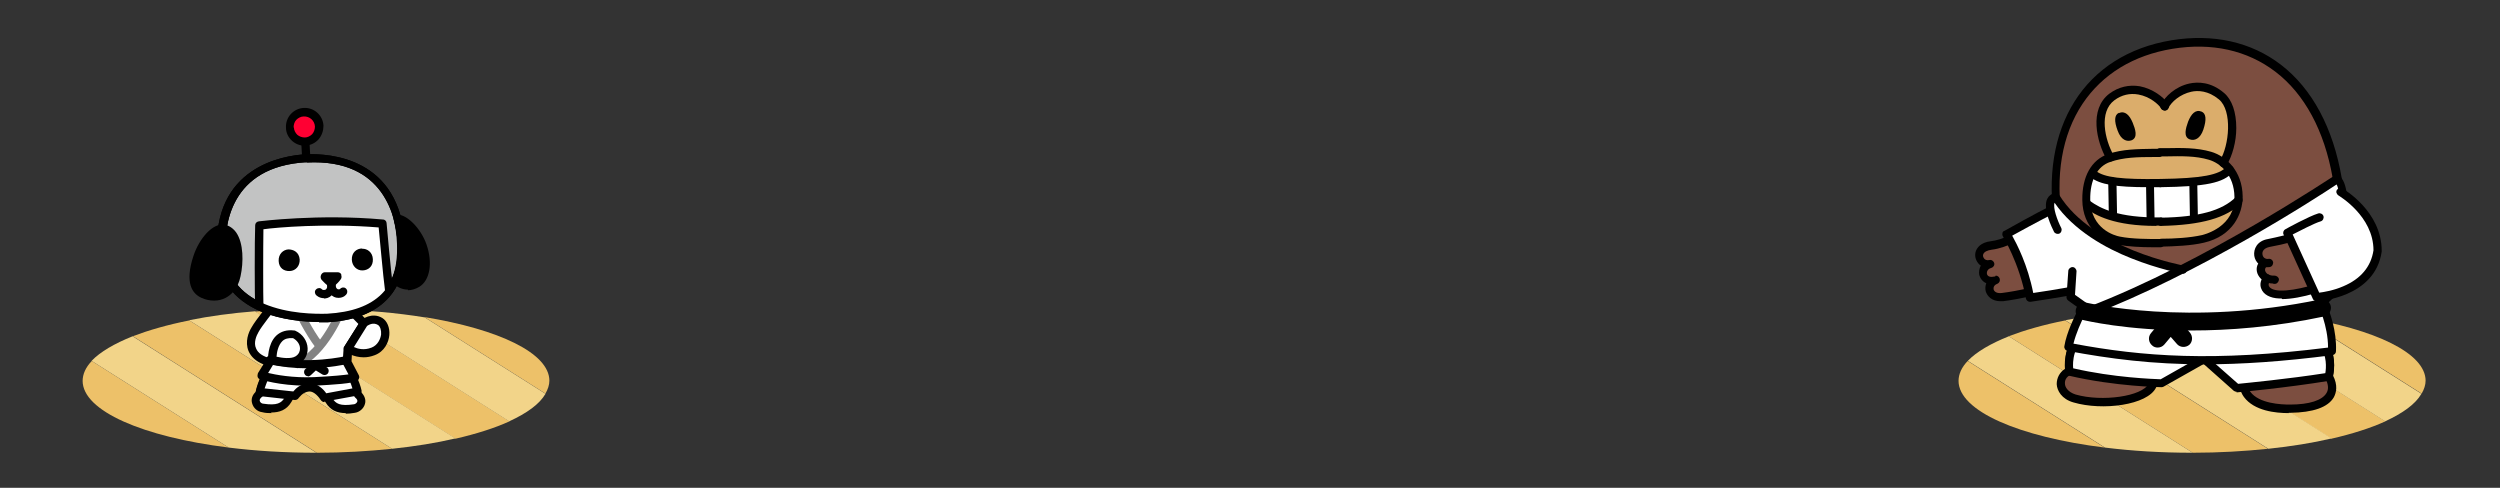 <?xml version="1.0" encoding="UTF-8"?>
<svg id="_レイヤー_1" data-name="レイヤー 1" xmlns="http://www.w3.org/2000/svg" version="1.1" viewBox="0 0 820 160">
  <rect x="0" y="0" width="820" height="160" fill="#333333" stroke="none"/>
  <defs>
    <style>
      .cls-1 {
        fill: #c2c3c3;
      }

      .cls-1, .cls-2, .cls-3, .cls-4, .cls-5, .cls-6, .cls-7, .cls-8, .cls-9 {
        stroke-width: 0px;
      }

      .cls-2 {
        fill: #7c4e40;
      }

      .cls-3 {
        fill: #000;
      }

      .cls-4 {
        fill: #edc169;
      }

      .cls-5 {
        fill: #f03;
      }

      .cls-6 {
        fill: #828282;
      }

      .cls-7 {
        fill: #fff;
      }

      .cls-8 {
        fill: #f2d489;
      }

      .cls-9 {
        fill: #dbad6b;
      }
    </style>
  </defs>
  <g>
    <path class="cls-4" d="M180.2,124.9c0-9.1-16.6-16.9-41-20.9l39.7,25.1c.8-1.4,1.3-2.8,1.3-4.3Z"/>
    <path class="cls-4" d="M43.6,110.3l60.3,38.2c8.7,0,17-.5,24.7-1.3l-66.5-42.1c-7.1,1.4-13.3,3.2-18.6,5.2Z"/>
    <path class="cls-4" d="M109,101.4c-1.8,0-3.5,0-5.3,0-7,0-13.7.3-20.1.8l65.8,41.7c6.9-1.6,12.9-3.5,17.7-5.7l-58-36.7Z"/>
    <path class="cls-4" d="M27.1,124.9c0,9.9,19.8,18.4,47.9,21.9l-44.9-28.4c-2,2.1-3,4.3-3,6.6Z"/>
    <path class="cls-8" d="M30.1,118.4l44.9,28.4c8.8,1.1,18.5,1.7,28.6,1.7s.1,0,.2,0l-60.3-38.2c-6,2.4-10.6,5.1-13.4,8Z"/>
    <path class="cls-8" d="M62.1,105.1l66.5,42.1c7.5-.8,14.5-1.9,20.8-3.4l-65.8-41.7c-7.7.6-14.9,1.6-21.4,2.9Z"/>
    <path class="cls-8" d="M179,129.2l-39.7-25.1c-9.1-1.5-19.4-2.4-30.3-2.6l58,36.7c5.9-2.7,10-5.7,11.9-9Z"/>
  </g>
  <g>
    <path class="cls-4" d="M795.6,124.9c0-9.1-16.6-16.9-41-20.9l39.7,25.1c.8-1.4,1.3-2.8,1.3-4.3Z"/>
    <path class="cls-4" d="M658.9,110.3l60.3,38.2c8.7,0,17-.5,24.7-1.3l-66.5-42.1c-7.1,1.4-13.3,3.2-18.6,5.2Z"/>
    <path class="cls-4" d="M724.3,101.4c-1.8,0-3.5,0-5.3,0-7,0-13.7.3-20.1.8l65.8,41.7c6.9-1.6,12.9-3.5,17.7-5.7l-58-36.7Z"/>
    <path class="cls-4" d="M642.4,124.9c0,9.9,19.8,18.4,47.9,21.9l-44.9-28.4c-2,2.1-3,4.3-3,6.6Z"/>
    <path class="cls-8" d="M645.5,118.4l44.9,28.4c8.8,1.1,18.5,1.7,28.6,1.7s.1,0,.2,0l-60.3-38.2c-6,2.4-10.6,5.1-13.4,8Z"/>
    <path class="cls-8" d="M677.5,105.1l66.5,42.1c7.5-.8,14.5-1.9,20.8-3.4l-65.8-41.7c-7.7.6-14.9,1.6-21.4,2.9Z"/>
    <path class="cls-8" d="M794.3,129.2l-39.7-25.1c-9.1-1.5-19.4-2.4-30.3-2.6l58,36.7c5.9-2.7,10-5.7,11.9-9Z"/>
  </g>
  <g>
    <g>
      <path class="cls-2" d="M654.6,91.8c-4.8,1.1-5.5-4.5-1.6-5.4-4,1-6.1-5.2.2-5.9s12.5-5.4,13.8-6.2l10.7,17.5c-5.4,3-15.3,5-21,5.7-4.6.6-5.8-4.2-2.2-5.6Z"/>
      <path class="cls-3" d="M656.1,98.8c-2.7,0-4.3-1.6-4.8-3.3-.2-.9-.1-1.8.2-2.6-1.2-.5-2-1.6-2.3-2.7-.2-1,0-2.1.5-3.1-.3-.2-.6-.4-.8-.7-1-1.2-1.3-2.7-.8-4.1.4-1,1.5-2.8,5-3.2,3.3-.4,7.7-2.3,12.9-5.8l.4-.2c.3-.2.7-.3,1-.2.4,0,.7.3.9.6l10.7,17.5c.2.3.2.7.2,1.1,0,.4-.3.7-.7.8-6.1,3.3-16.7,5.3-21.5,5.9-.3,0-.6,0-.9,0ZM654.6,90.4c.6,0,1.1.4,1.3,1,.2.7-.1,1.4-.8,1.7-1.1.4-1.3,1.2-1.2,1.8.2.8,1.1,1.4,2.7,1.2,4.9-.6,13.7-2.4,19.2-4.9l-9.2-15c-2.6,1.7-8.2,5.1-13.3,5.7-1.5.2-2.5.7-2.8,1.5-.2.5,0,1,.3,1.4.2.3.8.7,1.7.5,0,0,0,0,0,0,.7-.2,1.4.3,1.6,1,.2.7-.3,1.4-1,1.6,0,0,0,0,0,0-1.2.3-1.5,1.3-1.4,1.9.2.9,1.1,1.2,2.4.9.1,0,.2,0,.3,0Z"/>
    </g>
    <g>
      <path class="cls-2" d="M762,112.3c3.5,5.1,1.8,11.1,1.8,11.1,3.3,5.9-.4,10.6-12.6,10.8-5.1,0-11.3-1-14.1-4.7-1.3-1.7-4-10.4-14.1-11.7-9.6-1.2-15.6,6-17,8.8-2.4,4.9-16.2,6.9-25.5,4.2-5.7-1.6-5.8-7.4-1.7-9,0,0-1.8-7.9,5.6-14.3"/>
      <path class="cls-3" d="M750.7,135.5c-4.3,0-11.3-.7-14.7-5.3-.3-.4-.6-.9-.9-1.6-1.6-3-4.5-8.6-12.3-9.6-9.2-1.2-14.7,6.1-15.6,8.1-2.8,5.8-17.6,7.7-27.1,4.9-3.9-1.1-5.4-3.9-5.5-6,0-2.1,1-3.9,2.7-5-.2-2.5-.1-9.1,6.2-14.6.6-.5,1.4-.4,1.9.1.5.6.4,1.4-.1,1.9-6.6,5.8-5.2,12.7-5.2,13,.1.6-.2,1.3-.8,1.5-1.3.5-2.1,1.6-2,2.9,0,1.2,1,2.8,3.5,3.6,8.7,2.5,21.9.6,23.9-3.5,1.4-2.9,7.8-11,18.4-9.6,9.1,1.2,12.6,7.8,14.3,11,.3.5.5,1,.7,1.2,2.9,3.9,10.1,4.2,13,4.2,6.4,0,10.6-1.4,12-3.8.8-1.3.6-3-.5-5-.2-.3-.2-.7-.1-1,0,0,1.5-5.4-1.6-9.9-.4-.6-.3-1.5.3-1.9.6-.4,1.5-.3,1.9.3,3.3,4.7,2.5,10,2.1,11.7,1.7,3.3,1.1,5.7.3,7.2-1.9,3.3-6.8,5-14.3,5.1-.2,0-.3,0-.5,0Z"/>
    </g>
    <g>
      <path class="cls-7" d="M762,112.3c3.5,5.1,1.8,11.1,1.8,11.1-14.1,2.4-30.2,3.8-30.2,3.8l-10.7-9.4-13.9,7.9s-14.8-.1-30.2-3.8c0,0-1.8-7.9,5.6-14.3"/>
      <path class="cls-3" d="M733.6,128.5c-.3,0-.6-.1-.9-.3l-9.9-8.8-13.1,7.4c-.2.1-.4.2-.7.2-.1,0-15.2-.2-30.5-3.8-.5-.1-.9-.5-1-1,0-.4-1.8-8.8,6-15.6.6-.5,1.4-.4,1.9.1.5.6.4,1.4-.1,1.9-5.4,4.7-5.5,10.2-5.3,12.2,13.4,3.1,26.4,3.5,28.7,3.6l13.6-7.7c.5-.3,1.1-.2,1.6.2l10.2,9c2.9-.3,16.4-1.6,28.6-3.5.3-1.7.6-5.7-1.8-9.1-.4-.6-.3-1.5.3-1.9.6-.4,1.5-.3,1.9.3,3.9,5.6,2.1,12,2,12.2-.1.5-.6.9-1.1,1-14,2.3-30.1,3.8-30.3,3.8,0,0,0,0-.1,0ZM763.8,123.4h0,0Z"/>
    </g>
    <g>
      <path class="cls-2" d="M675.3,73.9c-5.6-33.7,11.2-55,37.1-59.3h0c26-4.3,48.6,10.3,54.2,44.3l-54.7,42.2-36.6-27.1Z"/>
      <path class="cls-3" d="M711.9,102.4c-.3,0-.6,0-.8-.3l-36.6-27.1c-.3-.2-.5-.5-.5-.9-5.3-32.3,9.7-56.2,38.3-60.9,13.6-2.2,26,.5,35.8,8,10.3,7.9,17.2,20.8,20,37.3,0,.5-.1,1-.5,1.3l-54.7,42.2c-.2.2-.5.3-.8.3ZM676.5,73.2l35.3,26.2,53.3-41.1c-2.7-15.4-9.2-27.5-18.8-34.8-9.2-7-20.8-9.6-33.7-7.5-12.8,2.1-23,8.3-29.5,18-6.8,10.2-9.1,23.7-6.6,39.2Z"/>
    </g>
    <g>
      <g>
        <path class="cls-7" d="M672.4,69.1s-4.9,2.4-14.4,7.8c0,0,5.5,8.6,7.7,20.8,9-1.3,16.3-2.7,16.3-2.7"/>
        <path class="cls-3" d="M665.8,99c-.6,0-1.2-.5-1.3-1.1-2.2-11.8-7.5-20.2-7.5-20.3-.2-.3-.3-.7-.2-1.1,0-.4.3-.7.7-.8,9.4-5.3,14.4-7.8,14.4-7.8.7-.3,1.5,0,1.8.6.3.7,0,1.5-.6,1.8,0,0-4.6,2.3-13.1,7,1.5,2.7,5.1,9.6,6.9,18.8,8.3-1.2,14.9-2.5,14.9-2.5.7-.1,1.4.3,1.6,1.1.1.7-.3,1.4-1.1,1.6,0,0-7.4,1.4-16.3,2.7,0,0-.1,0-.2,0Z"/>
      </g>
      <path class="cls-7" d="M673.8,74.2h8.2s15.8,11.9,38.1,14l-36,17.1s-3.8-13-10.3-31.1Z"/>
      <g>
        <path class="cls-7" d="M684.7,102.4c39.4-14.9,81.9-43.6,81.9-43.6,4.4,2.6,1.5,26.6-1,37l-3.9,3.7s3.7,7.6,3.3,15.7c-38.5,5-62.4,3.2-86.5-1.4.9-5.5,5.2-13.2,5.2-13.2l-4.5-3.2.6-8.5"/>
        <path class="cls-3" d="M723.1,119.5c-17.1,0-31-1.8-44.9-4.4-.7-.1-1.2-.8-1.1-1.5.7-4.5,3.5-10.2,4.8-12.5l-3.5-2.5c-.4-.3-.6-.7-.6-1.2l.6-8.5c0-.7.7-1.3,1.4-1.3.7,0,1.3.7,1.3,1.4l-.5,7.7,3.8,2.7c.4.3.6.8.5,1.3,38.6-14.8,80.4-42.9,80.8-43.1.4-.3,1-.3,1.4,0,6,3.5,1.4,31.3-.4,38.5,0,.3-.2.5-.4.7l-3.2,3c1,2.3,3.4,8.7,3.1,15.4,0,.7-.5,1.2-1.2,1.3-16.3,2.1-29.9,3-42,3ZM680,112.7c22.9,4.3,46.1,6,83.6,1.3,0-7.2-3.2-13.8-3.2-13.9-.3-.5-.1-1.2.3-1.6l3.6-3.4c2.9-12.1,4.3-30.8,2.1-34.6-6.4,4.3-45.4,29.5-81.2,43.1-.5.2-1.1,0-1.4-.3-1.2,2.3-2.9,6.1-3.7,9.4Z"/>
      </g>
      <path class="cls-3" d="M718.6,108.4c-21.2,0-34.8-3.3-35.6-3.5-1.5-.4-2.5-1.9-2.1-3.5.4-1.5,1.9-2.5,3.5-2.1.3,0,33.3,8,76.7-1.1,1.5-.3,3.1.7,3.4,2.2.3,1.5-.7,3.1-2.2,3.4-16.4,3.5-31.3,4.6-43.6,4.6Z"/>
      <path class="cls-3" d="M707.7,114c-.6,0-1.3-.2-1.8-.7-1.2-1-1.4-2.8-.4-4l4.2-5.1c.5-.6,1.3-1,2.1-1,.9,0,1.6.3,2.2,1l4.3,4.9c1,1.2.9,3-.2,4-1.2,1-3,.9-4-.2l-2.1-2.4-2.1,2.5c-.6.7-1.4,1-2.2,1Z"/>
      <g>
        <path class="cls-7" d="M716,88.3s-30.3-5.2-41.7-23.8c-4.5.9.6,10.8.6,10.8"/>
        <path class="cls-3" d="M716,89.7c0,0-.2,0-.2,0-.3,0-7.8-1.4-16.8-5-8.1-3.2-18.8-9-25.1-18.2-.6,1.6.9,5.8,2.2,8.3.3.7,0,1.5-.6,1.8-.7.3-1.5,0-1.8-.6-.6-1.2-3.8-7.6-2.2-10.8.5-1,1.4-1.7,2.5-1.9.6-.1,1.1.1,1.4.6,11,17.9,40.5,23.1,40.8,23.2.7.1,1.2.8,1.1,1.6-.1.7-.7,1.1-1.3,1.1Z"/>
      </g>
      <g>
        <g>
          <path class="cls-2" d="M743.7,91.3c-1.9,2-.8,5,4,5.3,5.7.3,15.6-2.8,21-5.7l-9.5-15.5c-1.3.9-9.4,3.1-15.1,4.2s-.4,11.7-.4,11.7Z"/>
          <path class="cls-3" d="M748.4,97.9c-.3,0-.5,0-.8,0-3-.1-5.2-1.3-5.9-3.2-.6-1.4-.2-3.1,1-4.3.5-.5,1.4-.6,1.9,0,.5.5.6,1.4,0,1.9-.2.2-.7.8-.4,1.5.3.7,1.3,1.4,3.6,1.5,5.1.2,13.6-2.3,19-4.9l-8.1-13.2c-3,1.2-9.7,3-14.3,3.8-1.9.4-2.5,1.5-2.3,2.5.1.8.8,1.6,2,1.4.7-.1,1.4.4,1.5,1.2,0,.7-.4,1.4-1.2,1.5-2.8.4-4.7-1.6-5-3.7-.3-2.2.9-4.9,4.5-5.5,6-1.2,13.6-3.4,14.6-4,.3-.2.7-.3,1-.2.4,0,.7.3.9.6l9.5,15.5c.2.3.2.7.2,1.1,0,.4-.3.7-.7.8-5.4,2.9-14.8,5.9-20.9,5.9Z"/>
          <path class="cls-3" d="M745.6,93c-2.8,0-4.6-1.7-5.2-3.4-.6-1.8.1-3.6,1.7-4.5.6-.4,1.5-.2,1.9.5.4.6.2,1.5-.5,1.9-.7.4-.6,1.1-.5,1.4.3.8,1.2,1.6,3,1.5.7,0,1.4.5,1.5,1.2,0,.7-.5,1.4-1.2,1.5-.2,0-.4,0-.6,0Z"/>
        </g>
        <g>
          <path class="cls-7" d="M767.5,63s12.2,6.9,12.2,19.3c-2.1,14.3-20,15.2-20,15.2l-9.6-21.1s7.7-4.2,10.6-5.1"/>
          <path class="cls-3" d="M759.8,98.8c-.5,0-1-.3-1.2-.8l-9.6-21.1c-.3-.6,0-1.4.6-1.7.3-.2,7.8-4.3,10.8-5.2.7-.2,1.5.2,1.7.9.2.7-.2,1.5-.9,1.7-2.1.6-7,3.2-9.2,4.3l8.7,19.1c1.5-.2,4.7-.7,7.9-2.1,5.7-2.4,9.1-6.4,9.9-11.8,0-11.3-11.4-17.9-11.5-18-.6-.4-.9-1.2-.5-1.8.4-.6,1.2-.9,1.8-.5.5.3,12.9,7.5,12.9,20.5s0,.1,0,.2c-2.2,15.3-21,16.3-21.2,16.3,0,0,0,0,0,0ZM779.7,82.2h0,0Z"/>
        </g>
      </g>
    </g>
    <g>
      <path class="cls-9" d="M728.9,53.1l.6-.7c3.5-5.5,5.4-16.2-1-20.6-7.5-5.1-16.9-.2-18.9,3.1-2-3.3-8.9-8.8-16.4-3.6-6.4,4.4-4.7,13.8-1.1,19.3l-1.7,1.1c-3.7,2.1-6.3,7.6-6.3,13.8,0,8.9,7.7,12.6,12,13.5,3.5.7,7.8.9,12.4,1h0s1.4,0,1.4,0c5,0,9.9-.2,13.7-1.1,4.3-.9,10.5-4.8,10.5-13.7,0-6.3-1.4-10.1-5.1-12.2ZM709.6,35h0s0,0,0,0c0,0,0,0,0,0ZM691.1,52.8s0,0,0,0c0,0,0,0,0,0h0Z"/>
      <path class="cls-7" d="M733.5,60.7c-.4-2.3-2.7-4.9-2.7-4.9-2.5,3.1-8.7,4.4-22.2,4.8-13.5.4-18.9-.4-21.6-3.4,0,0-1.8,2.7-2.3,4.4-.5,1.7,0,6.4,0,6.4,4.1,3.8,10.7,5.5,23.7,5.1h0c.2,0,.3,0,.5,0,.2,0,.3,0,.5,0h0c13.1-.5,20.6-2.6,24.4-6.7,0,0,0-3.5-.3-5.8Z"/>
      <g>
        <path class="cls-3" d="M692.2,53c-.5,0-.9-.2-1.2-.7-3.3-5.7-5.9-16.5.9-21.6,3-2.2,6.4-3,10-2.4,4.1.8,7.8,3.5,9.3,5.8.4.6.2,1.5-.4,1.9-.6.4-1.5.2-1.9-.4-.9-1.4-3.7-3.9-7.5-4.6-2.8-.5-5.5.1-7.9,1.9-5.1,3.8-3.2,12.8-.2,18.1.4.6.2,1.5-.5,1.8-.2.1-.4.2-.7.2Z"/>
        <path class="cls-3" d="M706.1,81.1c-3.7,0-7.9-.2-11.3-.8-5.4-1.1-11.7-5.6-11.8-14.7-.1-7.7,3-13.2,8.5-15.1,4.7-1.6,9.6-1.6,14.9-1.7h1.9s0,0,0,0c.7,0,1.3.6,1.3,1.3,0,.7-.6,1.4-1.3,1.4h-2c-5.1,0-9.8.1-14.1,1.6-4.3,1.4-6.7,6-6.6,12.4.2,9.7,8.1,11.8,9.7,12.1,4,.8,9.3.8,13.4.8,0,0,0,0,0,0,.7,0,1.3.6,1.3,1.3,0,.7-.6,1.4-1.3,1.4-.9,0-1.8,0-2.7,0Z"/>
        <path class="cls-3" d="M695,37c-1.5.7-1.6,2.7-.4,5.9,1.1,3,3,3.7,4.6,3.1,2.1-.9,1.2-3.6.3-5.8-1-2.4-2.5-4-4.5-3.1Z"/>
        <path class="cls-3" d="M704.7,61.4c-10.8,0-15.9-.9-18.9-3.2-.6-.5-.7-1.3-.2-1.9.5-.6,1.3-.7,1.9-.2,2.7,2.1,8.5,2.8,21.1,2.6,0,0,0,0,0,0,.7,0,1.3.6,1.3,1.3,0,.7-.6,1.4-1.3,1.4-1.4,0-2.6,0-3.8,0Z"/>
        <path class="cls-3" d="M707.3,74.1c-13.8,0-20-3.4-23.4-6-.6-.4-.7-1.3-.3-1.9.4-.6,1.3-.7,1.9-.3,3.3,2.4,9.3,5.6,23.2,5.4,0,0,0,0,0,0,.7,0,1.3.6,1.3,1.3,0,.7-.6,1.4-1.3,1.4-.5,0-1,0-1.4,0Z"/>
        <path class="cls-3" d="M729.2,54.8c-.2,0-.5,0-.7-.2-.6-.4-.8-1.2-.4-1.9,3.1-4.9,4.2-16.4-.3-20.1-3.5-2.9-6.9-3-9.1-2.5-3.6.8-6.5,3.3-7.5,5.4-.3.7-1.1,1-1.8.6-.7-.3-1-1.1-.6-1.8,1.3-2.6,4.7-5.9,9.3-6.9,2.8-.6,7.1-.6,11.4,3.1,2.6,2.2,4,6.3,4,11.5,0,4.5-1.3,9.1-3.1,12.1-.3.4-.7.6-1.1.6Z"/>
        <path class="cls-3" d="M708.9,81c-.7,0-1.3-.6-1.3-1.3,0-.7.6-1.4,1.3-1.4,4.2,0,9.4-.3,13.4-1.2,1.1-.3,10.8-2.8,10.6-12.5-.1-7.2-4.6-11.1-8.4-12.2-4.3-1.3-9.1-1.2-14.1-1.1h-2s0,0,0,0c-.7,0-1.3-.6-1.3-1.3,0-.7.6-1.4,1.3-1.4h1.9c5.3-.1,10.2-.2,15,1.2,4.7,1.4,10.2,6.1,10.3,14.7,0,5.6-3.2,12.9-12.7,15.1-4.2,1-9.7,1.2-14,1.3h0Z"/>
        <path class="cls-3" d="M722.1,36.6c1.5.6,1.7,2.6.6,5.9-1,3-2.9,3.8-4.5,3.2-2.1-.8-1.3-3.6-.5-5.8,1-2.5,2.4-4.1,4.4-3.3Z"/>
        <path class="cls-3" d="M708.6,61.4c-.7,0-1.3-.6-1.3-1.3,0-.7.6-1.4,1.3-1.4,13.6-.2,19.3-1.3,21.7-4,.5-.6,1.3-.6,1.9-.1.6.5.6,1.3.1,1.9-3,3.5-8.8,4.7-23.7,4.9,0,0,0,0,0,0Z"/>
        <path class="cls-3" d="M708.8,74.1c-.7,0-1.3-.6-1.3-1.3,0-.7.6-1.4,1.3-1.4,12.4-.2,20-2.3,24.5-6.7.5-.5,1.4-.5,1.9,0s.5,1.4,0,1.9c-5,4.9-13.1,7.2-26.3,7.5,0,0,0,0,0,0Z"/>
        <path class="cls-3" d="M693,72.1c-.7,0-1.3-.6-1.3-1.3l-.2-11.2c0-.7.6-1.4,1.3-1.4.7,0,1.4.6,1.4,1.3l.2,11.2c0,.7-.6,1.4-1.3,1.4,0,0,0,0,0,0Z"/>
        <path class="cls-3" d="M705.4,73.7c-.7,0-1.3-.6-1.3-1.3l-.2-12.1c0-.7.6-1.4,1.3-1.4,0,0,0,0,0,0,.7,0,1.3.6,1.3,1.3l.2,12.1c0,.7-.6,1.4-1.3,1.4,0,0,0,0,0,0Z"/>
        <path class="cls-3" d="M719.6,72.6c-.7,0-1.3-.6-1.3-1.3l-.2-11.4c0-.7.6-1.4,1.3-1.4,0,0,0,0,0,0,.7,0,1.3.6,1.3,1.3l.2,11.4c0,.7-.6,1.4-1.3,1.4,0,0,0,0,0,0Z"/>
      </g>
    </g>
  </g>
  <g>
    <g>
      <g>
        <g>
          <path class="cls-7" d="M114.6,121.5s2.3,5,2.8,7.8c2.5,2,.6,4.4-1.1,4.6-4.6.7-6.9,0-8.5-2.6s-3.3-7.1-4.3-9.8"/>
          <path class="cls-3" d="M113.5,135.5c-2.9,0-5.1-.9-6.7-3.5-2.1-3.5-3.7-8.2-4.4-10-.2-.7.1-1.5.8-1.7.7-.2,1.5.1,1.7.8.6,1.8,2.2,6.3,4.1,9.5,1.1,1.8,2.5,2.7,7.1,2,.4,0,1-.5,1.1-.9.1-.4-.1-.8-.7-1.3-.2-.2-.4-.5-.5-.8-.5-2.7-2.7-7.5-2.8-7.5-.3-.7,0-1.5.7-1.8.7-.3,1.5,0,1.8.7,0,.2,2.1,4.7,2.8,7.7,1.1,1.1,1.6,2.5,1.2,3.8-.4,1.5-1.8,2.7-3.3,2.9-1.1.2-2.1.3-3.1.3Z"/>
        </g>
        <g>
          <path class="cls-7" d="M87.9,121.5s-2.3,5-2.8,7.8c-2.5,2-.6,4.4,1.1,4.6,4.6.7,6.9,0,8.5-2.6,1.8-3,3.3-7.1,4.3-9.8"/>
          <path class="cls-3" d="M89.1,135.5c-1,0-2,0-3.1-.3-1.6-.2-2.9-1.4-3.3-2.9-.4-1.3,0-2.7,1.2-3.8.7-3,2.8-7.5,2.8-7.7.3-.7,1.1-1,1.8-.7.7.3,1,1.1.7,1.8,0,0-2.2,4.9-2.8,7.5,0,.3-.2.6-.5.8-.6.5-.8.9-.7,1.3.1.5.7.9,1.1.9,4.6.7,6-.2,7.1-2,1.9-3.3,3.5-7.8,4.1-9.5.2-.7,1-1.1,1.7-.8.7.2,1.1,1,.8,1.7-.6,1.9-2.3,6.5-4.4,10-1.6,2.7-3.9,3.5-6.7,3.5Z"/>
        </g>
      </g>
      <g>
        <path class="cls-7" d="M87.9,121.5s-2.1,4.4-2.7,7.2l11.7,1.3s1.5-2.6,4.4-2.8,5.1,3.5,5.1,3.5l10.9-2c-.6-2.8-2.7-7.1-2.7-7.1h-26.7Z"/>
        <path class="cls-3" d="M106.4,131.9c-.5,0-.9-.3-1.2-.7-.5-.8-2.1-2.9-3.8-2.8-2.2.2-3.3,2.1-3.4,2.1-.3.5-.8.7-1.3.7l-11.7-1.3c-.4,0-.7-.2-.9-.5-.2-.3-.3-.7-.2-1.1.6-3,2.7-7.3,2.8-7.5.2-.5.7-.8,1.2-.8h26.7c.5,0,1,.3,1.2.7,0,.2,2.2,4.5,2.8,7.4,0,.4,0,.7-.2,1-.2.3-.5.5-.9.6l-10.9,2c0,0-.2,0-.2,0ZM101.6,125.7c2.6,0,4.6,2.1,5.4,3.3l8.6-1.6c-.5-1.7-1.4-3.7-1.9-4.7h-25c-.5,1-1.3,2.9-1.9,4.7l9.4,1c.8-1,2.4-2.5,5-2.7.1,0,.2,0,.4,0Z"/>
      </g>
      <g>
        <g>
          <path class="cls-7" d="M88.4,118.8c-8.5-2.4-6.1-8.4-4.8-10.7,1.3-2.3,6.8-9.1,6.8-9.1h21.9l7,7.1-5.2,8.3-.3,4.4,2.6,4.9s-1.1.9-13.2,1.4c-10.4.4-17.4-2-17.4-2l2.7-4.3Z"/>
          <path class="cls-3" d="M100.6,126.5c-9.1,0-15-2-15.3-2.1-.4-.1-.7-.4-.8-.8s0-.8.1-1.2l1.8-2.9c-2.5-1-4.1-2.5-4.9-4.4-1.2-3,0-6.1,1-7.7,1.3-2.4,6.7-9.1,7-9.3.3-.3.6-.5,1-.5h21.9c.4,0,.7.1,1,.4l7,7.1c.4.4.5,1.1.2,1.7l-5.1,8-.2,3.7,2.4,4.6c.3.6.1,1.3-.4,1.7-1.2,1-8.3,1.4-14,1.7-.9,0-1.8,0-2.6,0ZM87.8,122.3c2.6.6,8.1,1.7,15.2,1.4,6.5-.3,9.8-.7,11.3-.9l-1.8-3.4c-.1-.2-.2-.5-.1-.7l.3-4.4c0-.2,0-.4.2-.6l4.7-7.4-5.8-5.9h-20.7c-1.3,1.6-5.3,6.6-6.3,8.5-.7,1.2-1.7,3.5-.8,5.4.6,1.5,2.2,2.6,4.8,3.3.4.1.7.4.9.8.2.4.1.8-.1,1.2l-1.7,2.8Z"/>
        </g>
        <g>
          <path class="cls-6" d="M97.7,120.8c-.5,0-1-.3-1.3-.8-.3-.7,0-1.5.7-1.8,8.2-3.3,13.7-17.2,13.8-17.4.3-.7,1.1-1,1.7-.8s1,1.1.8,1.7c-.2.6-6,15.1-15.3,18.9-.2,0-.3,0-.5,0Z"/>
          <path class="cls-6" d="M104.7,114.6c-.4,0-.8-.2-1.1-.5-3.6-4.7-6.8-11.4-6.9-11.7-.3-.7,0-1.5.7-1.8.7-.3,1.5,0,1.8.7,0,0,3.1,6.7,6.6,11.2.5.6.3,1.4-.2,1.9-.2.2-.5.3-.8.3Z"/>
          <path class="cls-3" d="M100.6,120.8c-3.8,0-8.2-.4-12.5-1.4-.7-.2-1.2-.9-1-1.6.2-.7.9-1.2,1.6-1,12.3,3,24.6,0,24.8,0,.7-.2,1.5.3,1.6,1s-.3,1.5-1,1.6c-.4,0-6,1.4-13.5,1.4Z"/>
          <path class="cls-3" d="M101.1,123.4c-.4,0-.7-.1-1-.4-.5-.6-.5-1.4,0-1.9l2.5-2.2c.4-.4,1.1-.5,1.6-.2l3,1.8c.6.4.8,1.2.4,1.9-.4.6-1.2.8-1.9.4l-2.1-1.3-1.7,1.6c-.3.2-.6.4-.9.4Z"/>
        </g>
      </g>
      <g>
        <path class="cls-7" d="M89.3,118.1s-.5-9.3,7.2-8.5c3.3,1.5,4.8,6.3,1.1,8.5s-8.3,0-8.3,0Z"/>
        <path class="cls-3" d="M94.2,120.2c-2.5,0-4.9-.7-5.3-.8-.5-.2-.9-.7-1-1.2,0-.2-.2-5.3,2.7-8.1,1.5-1.4,3.5-2,5.9-1.7.1,0,.3,0,.4.1,2.3,1,3.9,3.3,4,5.7.1,2.1-.9,4-2.7,5.1-1.2.7-2.7.9-4.1.9ZM90.7,117c1.8.4,4.7.8,6.2-.1,1.3-.8,1.5-1.9,1.5-2.6,0-1.4-1-2.7-2.3-3.4-1.5-.1-2.7.2-3.5,1-1.4,1.4-1.8,3.7-1.9,5.1Z"/>
      </g>
      <g>
        <path class="cls-7" d="M114.1,114.3s3.7,2.7,8.3,1c4.5-1.7,5-8.2,2.3-9.8-2.7-1.7-5.3.6-5.3.6l-5.2,8.3Z"/>
        <path class="cls-3" d="M119.3,117.2c-3.4,0-5.8-1.7-6-1.8-.6-.4-.7-1.2-.3-1.8l5.2-8.3c0-.1.2-.2.3-.3.1-.1,3.4-2.8,6.9-.7,1.6,1,2.5,3.2,2.3,5.6-.2,2.4-1.6,5.4-4.8,6.6-1.3.5-2.5.7-3.6.7ZM116,113.8c1.3.6,3.4,1.2,5.9.2,2-.8,2.9-2.8,3.1-4.3.1-1.4-.3-2.6-1-3.1-1.6-1-3.1,0-3.6.3l-4.3,6.9ZM114.1,114.3h0,0Z"/>
      </g>
    </g>
    <g>
      <g>
        <path class="cls-1" d="M107.6,104.1c-12.1.6-34-2.5-35-21.3-1.4-26,18.7-30.5,28.1-31h-.3c9.4-.5,29.8,1.9,31.2,27.9,1,18.9-12.3,23.8-24.3,24.5"/>
        <path class="cls-3" d="M104.7,105.6c-4.7,0-12.4-.6-19.3-3.5-8.8-3.8-13.7-10.4-14.2-19.1-1.5-28.2,21.5-32,29.1-32.4,0,0,0,0,0,0h.2s0,0,0,0h0s0,0,0,0c7.6-.3,30.8,1,32.3,29.2.8,15.7-8.1,24.9-25.3,25.9,0,0,0,0,0,0-.8,0-1.8,0-2.9,0ZM100.6,53.2c-25.4,1.4-27.1,21.2-26.6,29.6.4,7.8,4.6,13.4,12.5,16.8,8,3.4,17,3.4,20.8,3.3h0c16.1-.9,23.8-8.6,23.1-23-.4-8.4-4.2-27.9-29.7-26.6Z"/>
      </g>
      <path class="cls-7" d="M85,99.7s-.2-20.9,0-25.7c0,0,19.3-2.5,40.4-.6,0,0,1.4,15.7,2.2,21.9,0,0-13,17.7-42.5,4.4Z"/>
      <g>
        <path class="cls-3" d="M131.5,79.7c-.2-3-.5-5.6-1.1-8,2.5,0,6.6,4.2,8.2,8.9,1.8,5.1,1.2,10.5-1.8,12.2-2.6,1.5-5,1.1-7.1-.9,1.4-3.2,2-7.2,1.8-12.2Z"/>
        <path class="cls-3" d="M133.8,95c-1.7,0-3.4-.7-5-2.1-.4-.4-.5-1-.3-1.5,1.4-3.2,1.9-7.1,1.7-11.6h0c-.1-2.8-.5-5.4-1.1-7.8,0-.4,0-.8.2-1.1.2-.3.6-.5,1-.5,3.2-.1,7.8,4.6,9.6,9.8,2.1,6.1,1.1,11.8-2.4,13.9-1.2.7-2.5,1.1-3.7,1.1ZM131.3,91.5c1.5,1.1,3.1,1.1,4.8.1,2.3-1.3,2.8-6,1.2-10.6-1.1-3.2-3.4-5.9-5.1-7.2.3,1.9.5,3.8.7,5.9h0c.2,4.5-.3,8.5-1.5,11.9Z"/>
      </g>
      <path class="cls-3" d="M118.8,81.5c-1.8,0-3.5,1.3-3.4,3.7.1,2.1,1.7,3.6,3.6,3.5s3.4-1.4,3.3-3.7-1.9-3.5-3.5-3.4Z"/>
      <path class="cls-3" d="M94.5,81.8c1.8,0,3.6.9,3.8,3.3.1,2.1-1.3,3.7-3.2,3.8-2,.1-3.6-1-3.7-3.3-.1-2.3,1.5-3.7,3.2-3.8Z"/>
      <path class="cls-3" d="M100.4,53.2c-.7,0-1.3-.6-1.3-1.3l-.3-5.3c0-.7.5-1.4,1.3-1.4.7,0,1.4.5,1.4,1.3l.3,5.3c0,.7-.5,1.4-1.3,1.4,0,0,0,0,0,0Z"/>
      <g>
        <path class="cls-5" d="M95.1,41.9c.1,2.7,2.4,4.7,5.1,4.6,2.7-.1,4.7-2.4,4.6-5.1s-2.4-4.7-5.1-4.6c-2.7.1-4.7,2.4-4.6,5.1Z"/>
        <path class="cls-3" d="M99.9,47.8c-1.5,0-3-.6-4.1-1.6-1.2-1.1-2-2.6-2-4.3h0c-.2-3.4,2.4-6.3,5.8-6.5,3.4-.2,6.3,2.4,6.5,5.8,0,1.6-.5,3.2-1.6,4.5-1.1,1.2-2.6,2-4.3,2-.1,0-.2,0-.3,0ZM96.4,41.8c0,.9.5,1.8,1.1,2.4.7.6,1.6.9,2.5.9.9,0,1.8-.5,2.4-1.1.6-.7.9-1.6.9-2.5-.1-1.9-1.7-3.4-3.7-3.3-.9,0-1.8.5-2.4,1.1s-.9,1.6-.9,2.5h0Z"/>
      </g>
      <path class="cls-3" d="M85,101c-.7,0-1.3-.5-1.3-1.2-.2-2.5-.2-21,0-25.9,0-.7.5-1.2,1.2-1.3.2,0,19.7-2.5,40.7-.6.7,0,1.2.6,1.2,1.2,0,.2,1.4,15.7,2.2,21.9,0,.7-.4,1.4-1.2,1.5-.7,0-1.4-.4-1.5-1.2-.7-5.2-1.7-17.1-2.1-20.8-17.4-1.4-33.5,0-37.8.6-.1,6.2-.1,22.3,0,24.4,0,.7-.5,1.4-1.2,1.5,0,0,0,0-.1,0Z"/>
      <g>
        <path class="cls-3" d="M73.4,75c-3-.6-7.1,4.3-8.7,9.2-1.7,5.2-2.2,10.5,1.8,12.2,4.6,2,9.5.3,11-6.1s.5-14.5-4.1-15.3Z"/>
        <path class="cls-3" d="M70.2,98.6c-1.4,0-2.8-.3-4.1-.9-2.9-1.3-5.7-4.7-2.6-13.9,1.8-5.4,6.2-10.8,10.2-10.1h0c1.5.3,2.8,1.2,3.8,2.6,2.4,3.5,2.4,9.7,1.4,14.3-.9,4.3-3.2,6.2-4.9,7.1-1.2.6-2.4.9-3.7.9ZM72.9,76.3c-1.9,0-5.4,3.6-6.9,8.3-1.4,4-2.3,9.1,1.1,10.6,2,.9,4,.9,5.6.1,1.7-.9,2.9-2.7,3.5-5.3,1-4.7.6-9.8-1-12.2-.6-.8-1.2-1.3-2-1.5,0,0-.2,0-.2,0Z"/>
      </g>
      <g>
        <path class="cls-3" d="M106.2,97.8c-1.5,0-2.4-.9-2.5-1-.5-.5-.6-1.4,0-1.9.5-.5,1.4-.6,1.9,0h0s.3.3.8.2c.9,0,1.1-1.4,1-2.1,0-.7.5-1.4,1.3-1.4.7,0,1.4.5,1.4,1.3.2,2.7-1.3,4.8-3.5,5,0,0-.2,0-.3,0Z"/>
        <path class="cls-3" d="M111,97.7c-2.1,0-3.5-1.7-3.8-4.7,0-.7.5-1.4,1.2-1.5.7,0,1.4.5,1.5,1.2,0,.4.2,2.2,1.1,2.2h0c.3,0,.4,0,.5-.1.4-.5,1.2-.7,1.8-.3.6.4.8,1.2.4,1.9-.1.2-.9,1.3-2.7,1.3,0,0,0,0,0,0ZM111.5,95h0s0,0,0,0ZM111.5,95s0,0,0,0c0,0,0,0,0,0ZM111.5,95h0s0,0,0,0Z"/>
        <path class="cls-3" d="M112,90.1c-.2-.5-.7-.8-1.2-.8h-4.3c-.5,0-1,.4-1.2.9-.2.5-.2,1.1.2,1.6.5.6,1.6,1.6,2.1,2,.4.4.9.4,1.1.4h0s0,0,0,0c.2,0,.6,0,1-.4.5-.4,1.6-1.5,2-2.1.4-.5.4-1,.2-1.6Z"/>
      </g>
      <path class="cls-3" d="M104.7,105.6c-4.7,0-12.4-.6-19.3-3.5-8.8-3.8-13.7-10.4-14.2-19.1-1.5-28.2,21.5-32,29.1-32.4,0,0,0,0,0,0h.2s0,0,0,0h0s0,0,0,0c7.6-.3,30.8,1,32.3,29.2.8,15.7-8.1,24.9-25.3,25.9,0,0,0,0,0,0-.8,0-1.8,0-2.9,0ZM100.6,53.2c-25.4,1.4-27.1,21.2-26.6,29.6.4,7.8,4.6,13.4,12.5,16.8,8,3.4,17,3.4,20.8,3.3h0c16.1-.9,23.8-8.6,23.1-23-.4-8.4-4.2-27.9-29.7-26.6Z"/>
    </g>
  </g>
</svg>